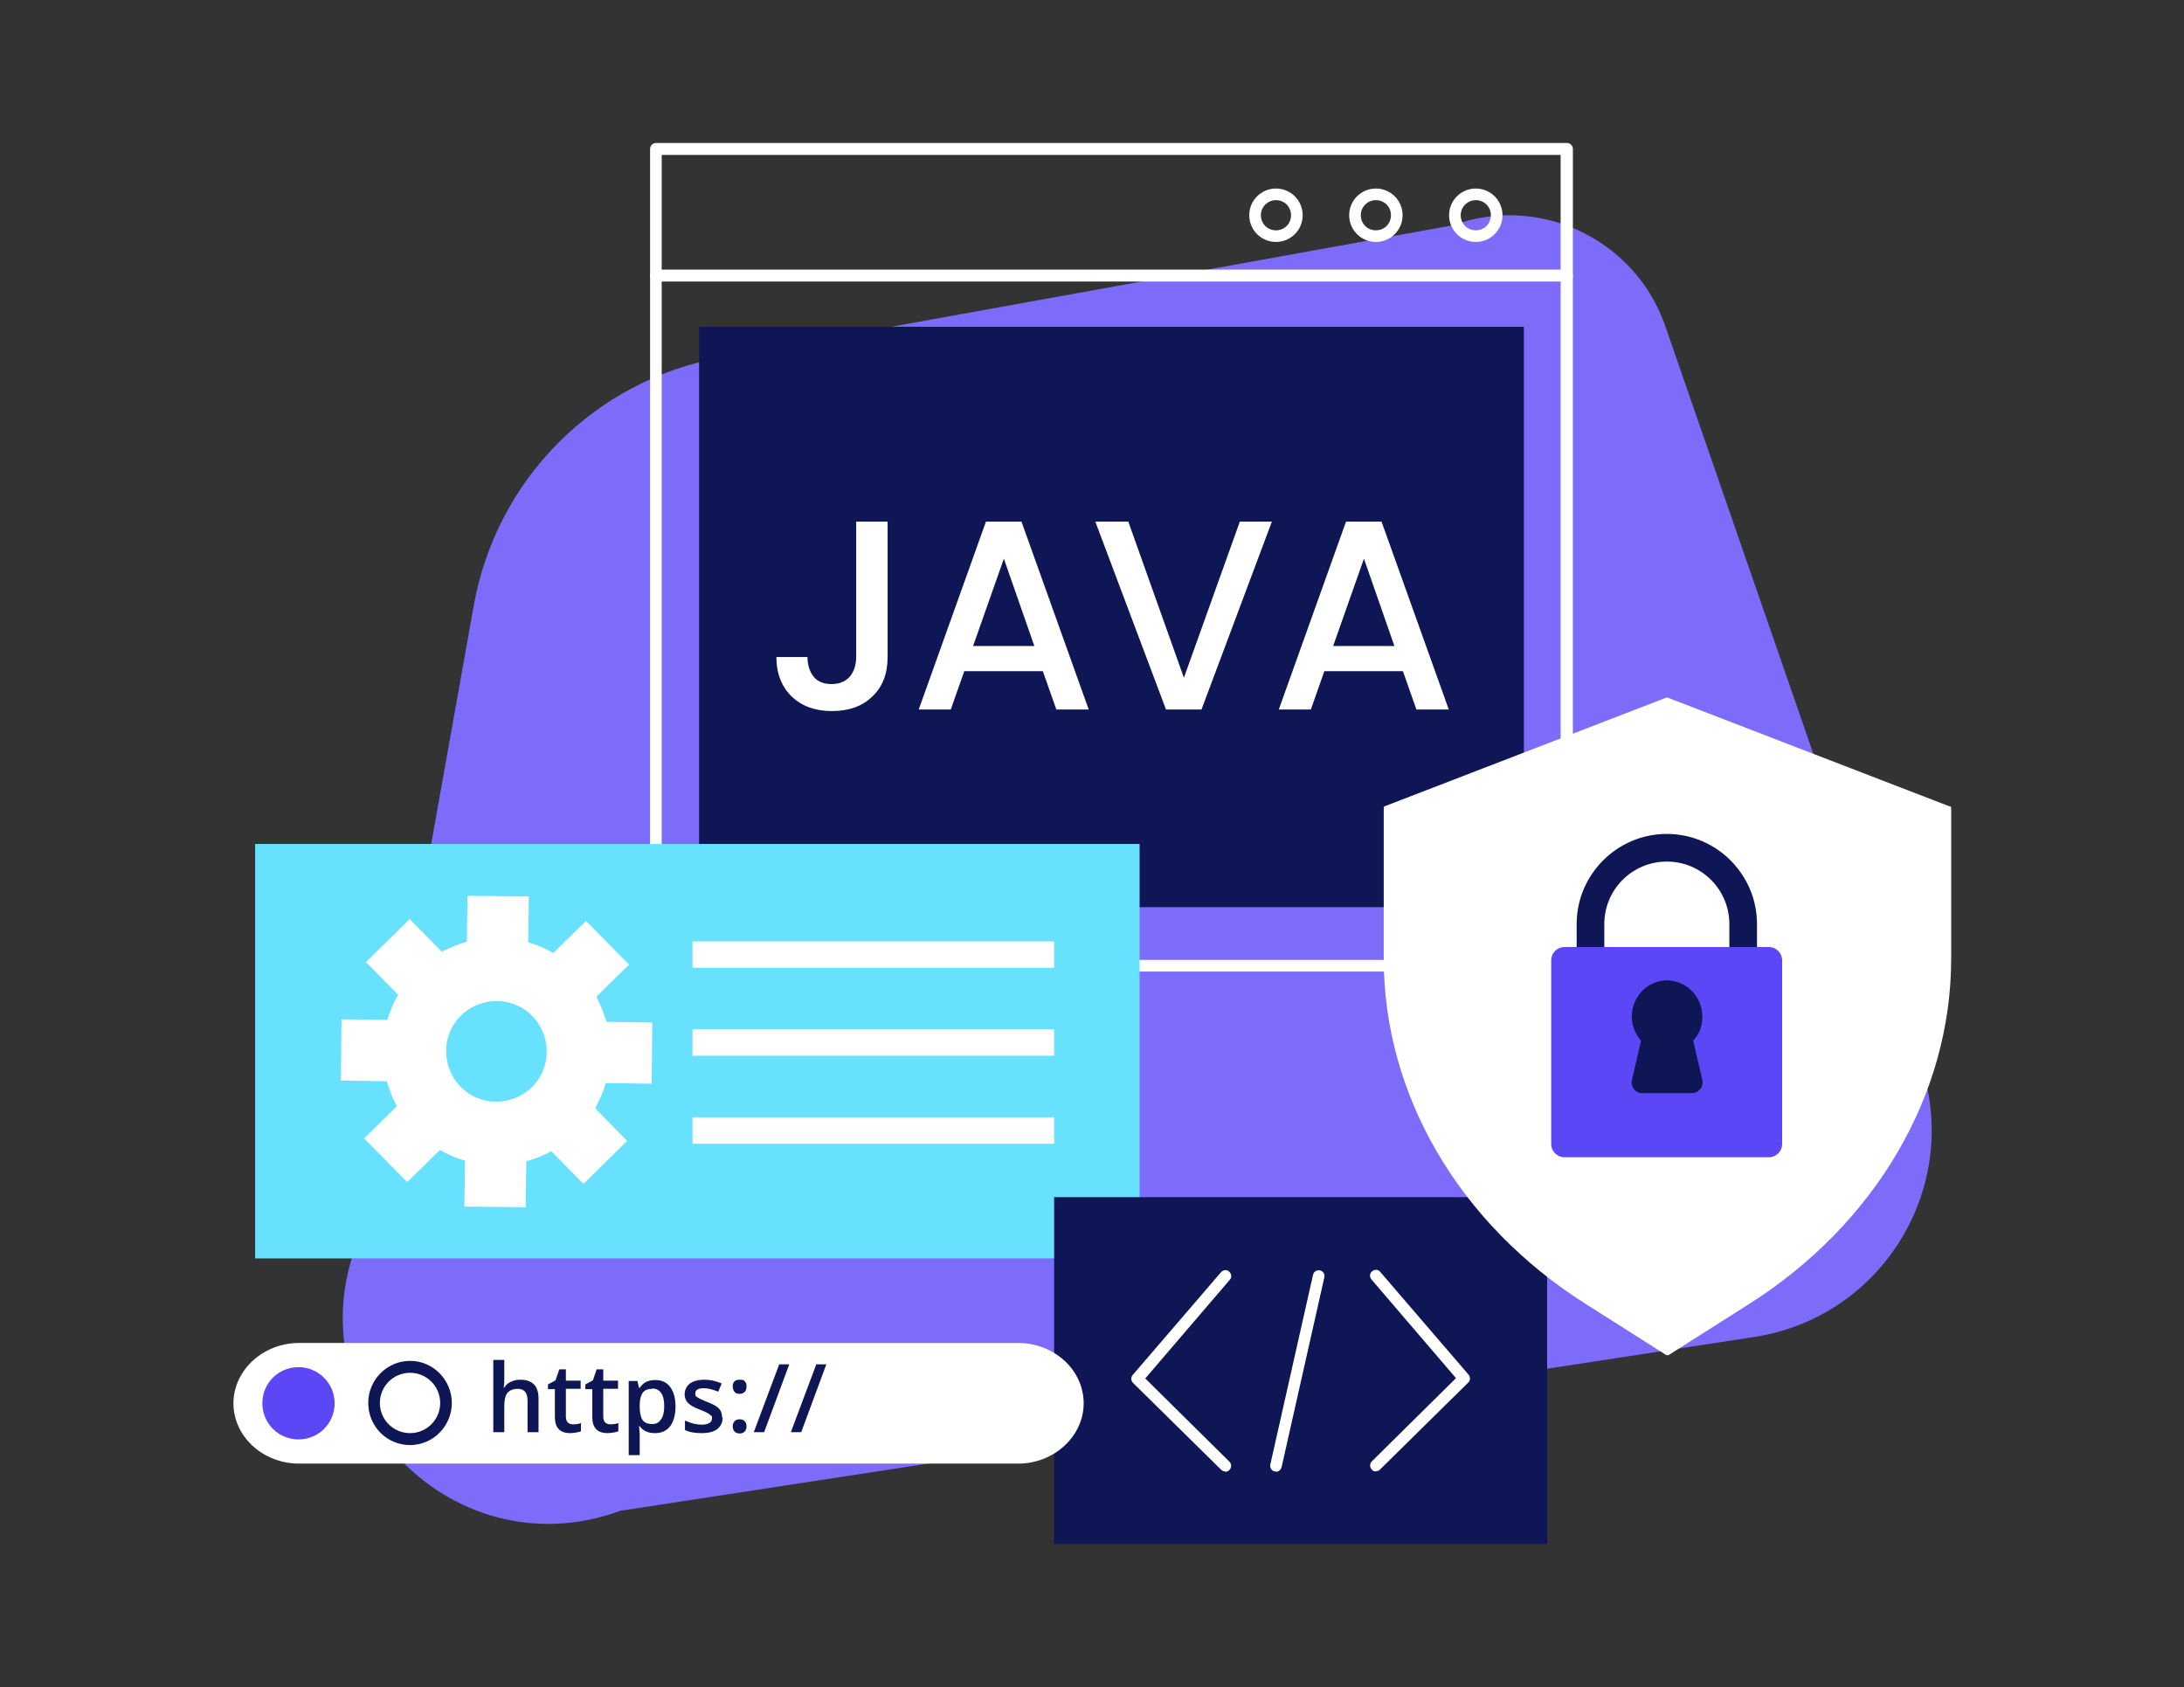 <svg xmlns="http://www.w3.org/2000/svg" id="Fully_Managed_Web_Solutions" viewBox="0 0 695.1 536.9"><rect x="0" y="0" width="695.1" height="536.9" fill="#333333" stroke="none"/><defs><style>.cls-1{fill:#7d6cf9;}.cls-2{fill:#68e1fe;}.cls-3{fill:#fff;}.cls-4{fill:#5c47f7;}.cls-5{fill:#0f1655;}</style></defs><path class="cls-1" d="M115.2,392c-24.2,53,27.6,108.9,82.3,88.8l360.8-55.3c41.1-6.3,66.4-48.3,52.8-87.5l-81.4-235.1c-10-27.2-40.1-41.1-67.3-31.2l-233,42.1c-40.1,7.2-71.4,38.7-78.6,78.8l-35.6,199.5Z"></path><path class="cls-3" d="M487.1,309.2H220.4c-7.4,0-13.5-6-13.5-13.5V47.4c0-1,.8-1.9,1.9-1.9h289.9c1,0,1.9.8,1.9,1.9v248.4c0,7.4-6,13.5-13.5,13.5ZM210.6,49.3v246.5c0,5.4,4.4,9.7,9.7,9.7h266.7c5.4,0,9.7-4.4,9.7-9.7V49.3H210.6Z"></path><path class="cls-3" d="M498.7,89.6H208.8c-1,0-1.9-.8-1.9-1.9s.8-1.9,1.9-1.9h289.9c1,0,1.9.8,1.9,1.9s-.8,1.9-1.9,1.9Z"></path><path class="cls-3" d="M469.7,77c-4.7,0-8.5-3.8-8.5-8.5s3.8-8.5,8.5-8.5,8.5,3.8,8.5,8.5-3.8,8.5-8.5,8.5ZM469.7,63.7c-2.6,0-4.8,2.1-4.8,4.8s2.1,4.8,4.8,4.8,4.8-2.1,4.8-4.8-2.1-4.8-4.8-4.8Z"></path><path class="cls-3" d="M437.9,77c-4.7,0-8.5-3.8-8.5-8.5s3.8-8.5,8.5-8.5,8.5,3.8,8.5,8.5-3.8,8.5-8.5,8.5ZM437.9,63.7c-2.6,0-4.8,2.1-4.8,4.8s2.1,4.8,4.8,4.8,4.8-2.1,4.8-4.8-2.1-4.8-4.8-4.8Z"></path><path class="cls-3" d="M406.1,77c-4.7,0-8.5-3.8-8.5-8.5s3.8-8.5,8.5-8.5,8.5,3.8,8.5,8.5-3.8,8.5-8.5,8.5ZM406.1,63.7c-2.6,0-4.8,2.1-4.8,4.8s2.1,4.8,4.8,4.8,4.8-2.1,4.8-4.8-2.1-4.8-4.8-4.8Z"></path><rect class="cls-5" x="222.5" y="104" width="262.5" height="184.7"></rect><path class="cls-3" d="M282.5,166v43.1c0,5.3-1.6,9.5-4.9,12.6-3.2,3.1-7.5,4.6-12.8,4.6s-9.5-1.5-12.8-4.6c-3.2-3.1-4.9-7.3-4.9-12.6h9.9c0,2.6.7,4.7,2,6.3s3.2,2.3,5.7,2.3,4.4-.8,5.8-2.4c1.3-1.6,2-3.7,2-6.2v-43.1h9.9Z"></path><path class="cls-3" d="M331.9,213.6h-25l-4.3,12.2h-10.2l21.4-59.8h11.3l21.4,59.8h-10.3l-4.3-12.2ZM329.2,205.6l-9.7-27.8-9.8,27.8h19.5Z"></path><path class="cls-3" d="M404.8,166l-22.4,59.8h-11.3l-22.5-59.8h10.5l17.7,49.7,17.8-49.7h10.3Z"></path><path class="cls-3" d="M446.5,213.6h-25l-4.3,12.2h-10.2l21.4-59.8h11.3l21.4,59.8h-10.3l-4.3-12.2ZM443.8,205.6l-9.7-27.8-9.8,27.8h19.5Z"></path><rect class="cls-2" x="81.2" y="268.6" width="281.5" height="131.9"></rect><path class="cls-3" d="M192.8,344.7l14.6.2.2-19.5-14.6-.2c-.8-2.8-1.9-5.5-3.2-8l10.4-10.2-13.7-13.9-10.4,10.2c-2.5-1.4-5.2-2.6-8-3.4l.2-14.6-19.5-.2-.2,14.6c-2.8.8-5.5,1.9-8,3.2l-10.2-10.4-13.9,13.7,10.2,10.4c-1.4,2.5-2.6,5.2-3.4,8l-14.6-.2-.2,19.5,14.6.2c.8,2.8,1.9,5.5,3.2,8l-10.4,10.2,13.7,13.9,10.4-10.2c2.5,1.4,5.2,2.6,8,3.4l-.2,14.6,19.5.2.2-14.6c2.8-.8,5.5-1.9,8-3.2l10.2,10.4,13.9-13.7-10.2-10.4c1.4-2.5,2.6-5.2,3.4-8ZM157.8,350.6c-8.8,0-15.9-7.3-15.8-16.2,0-8.8,7.3-15.9,16.2-15.8,8.8,0,15.9,7.3,15.8,16.2,0,8.8-7.3,15.9-16.2,15.8Z"></path><rect class="cls-3" x="220.4" y="299.6" width="115.1" height="8.4"></rect><rect class="cls-3" x="220.4" y="327.6" width="115.1" height="8.4"></rect><rect class="cls-3" x="220.4" y="355.6" width="115.1" height="8.4"></rect><rect class="cls-5" x="335.5" y="381" width="156.9" height="110.4"></rect><path class="cls-3" d="M390,468.3c-.5,0-.9-.2-1.3-.5l-28.1-27.7c-.7-.7-.7-1.8-.1-2.5l28.1-32.7c.7-.8,1.9-.9,2.6-.2.8.7.9,1.9.2,2.6l-26.9,31.4,26.8,26.5c.7.7.7,1.9,0,2.6-.4.4-.8.6-1.3.6Z"></path><path class="cls-3" d="M437.9,468.3c-.5,0-1-.2-1.3-.6-.7-.7-.7-1.9,0-2.6l26.8-26.5-26.9-31.4c-.7-.8-.6-2,.2-2.6.8-.7,2-.6,2.6.2l28.1,32.7c.6.7.6,1.9-.1,2.5l-28.1,27.7c-.4.4-.8.5-1.3.5Z"></path><line class="cls-4" x1="419.6" y1="406" x2="406.1" y2="466.5"></line><path class="cls-3" d="M406.1,468.3c-.1,0-.3,0-.4,0-1-.2-1.6-1.2-1.4-2.2l13.6-60.4c.2-1,1.2-1.6,2.2-1.4,1,.2,1.6,1.2,1.4,2.2l-13.6,60.4c-.2.9-1,1.5-1.8,1.5Z"></path><path class="cls-3" d="M344.9,446.6h0c0,10.5-9.4,19.2-20.9,19.2H95.2c-11.5,0-20.9-8.6-20.9-19.2h0c0-10.5,9.4-19.2,20.9-19.2h228.8c11.5,0,20.9,8.6,20.9,19.2Z"></path><path class="cls-5" d="M171.4,455.8h-3.5v-10.1c0-1.3-.3-2.2-.8-2.8-.5-.6-1.3-.9-2.4-.9s-2.5.4-3.2,1.3c-.7.9-1,2.3-1,4.4v8.1h-3.5v-23h3.5v5.8c0,.9,0,1.9-.2,3h.2c.5-.8,1.1-1.4,2-1.8.8-.4,1.8-.7,3-.7,4,0,5.9,2,5.9,6v10.7Z"></path><path class="cls-5" d="M182.4,453.3c.8,0,1.7-.1,2.5-.4v2.6c-.4.2-.9.3-1.5.4-.6.1-1.2.2-1.9.2-3.3,0-4.9-1.7-4.9-5.2v-8.8h-2.2v-1.5l2.4-1.3,1.2-3.5h2.1v3.6h4.7v2.6h-4.7v8.8c0,.8.2,1.5.6,1.9s1,.6,1.6.6Z"></path><path class="cls-5" d="M194.3,453.3c.8,0,1.7-.1,2.5-.4v2.6c-.4.2-.9.3-1.5.4-.6.1-1.2.2-1.9.2-3.3,0-4.9-1.7-4.9-5.2v-8.8h-2.2v-1.5l2.4-1.3,1.2-3.5h2.1v3.6h4.7v2.6h-4.7v8.8c0,.8.2,1.5.6,1.9s1,.6,1.6.6Z"></path><path class="cls-5" d="M208.4,456.1c-2.1,0-3.7-.7-4.8-2.2h-.2c.1,1.4.2,2.2.2,2.5v6.7h-3.5v-23.6h2.8c0,.3.2,1,.5,2.2h.2c1.1-1.7,2.7-2.5,4.9-2.5s3.6.7,4.8,2.2c1.1,1.5,1.7,3.6,1.7,6.2s-.6,4.8-1.7,6.3c-1.2,1.5-2.8,2.2-4.8,2.2ZM207.6,442c-1.4,0-2.4.4-3,1.2-.6.8-1,2.1-1,3.9v.5c0,2,.3,3.4.9,4.3.6.9,1.7,1.3,3.1,1.3s2.1-.5,2.8-1.5c.7-1,1-2.4,1-4.2s-.3-3.2-1-4.2c-.6-.9-1.6-1.4-2.8-1.4Z"></path><path class="cls-5" d="M230,451.1c0,1.6-.6,2.8-1.7,3.7-1.2.9-2.8,1.3-5,1.3s-3.9-.3-5.3-1v-3c1.9.9,3.7,1.3,5.4,1.3s3.2-.6,3.2-1.9-.1-.8-.4-1c-.2-.3-.6-.6-1.2-.9s-1.3-.6-2.3-1c-1.9-.7-3.2-1.5-3.8-2.2-.7-.7-1-1.7-1-2.8s.6-2.5,1.7-3.3c1.1-.8,2.7-1.2,4.6-1.2s3.7.4,5.5,1.2l-1.1,2.6c-1.8-.7-3.3-1.1-4.5-1.1-1.8,0-2.8.5-2.8,1.6s.2.9.7,1.3,1.5.8,3.1,1.5c1.4.5,2.3,1,2.9,1.4.6.4,1.1.9,1.4,1.5s.4,1.2.4,2Z"></path><path class="cls-5" d="M233.2,441.3c0-1.5.7-2.2,2.2-2.2s1.3.2,1.7.6c.4.4.5.9.5,1.6s-.2,1.3-.6,1.7c-.4.4-.9.6-1.6.6s-1.3-.2-1.6-.6-.6-1-.6-1.7ZM233.2,454c0-.7.2-1.3.6-1.7.4-.4.9-.6,1.6-.6s1.3.2,1.6.6c.4.4.6.9.6,1.6s-.2,1.3-.6,1.7-.9.6-1.6.6-1.3-.2-1.6-.6c-.4-.4-.6-1-.6-1.7Z"></path><path class="cls-5" d="M251.2,434.2l-8,21.6h-3.3l8.1-21.6h3.3Z"></path><path class="cls-5" d="M263,434.2l-8,21.6h-3.3l8.1-21.6h3.3Z"></path><path class="cls-4" d="M106.5,446.6c0-6.3-5.1-11.5-11.5-11.5s-11.5,5.1-11.5,11.5,5.1,11.5,11.5,11.5,11.5-5.1,11.5-11.5Z"></path><path class="cls-5" d="M130.5,459.9c-7.4,0-13.3-6-13.3-13.4s6-13.4,13.3-13.4,13.3,6,13.3,13.4-6,13.4-13.3,13.4ZM130.5,436.9c-5.3,0-9.6,4.3-9.6,9.6s4.3,9.6,9.6,9.6,9.6-4.3,9.6-9.6-4.3-9.6-9.6-9.6Z"></path><path class="cls-3" d="M620.4,256.6l-89.7-34.6c-.1,0-.2,0-.3,0l-89.7,34.6c-.2,0-.3.3-.3.5v48c0,43.4,24,84.4,64.3,109.9l25.7,16.3c0,0,.2,0,.3,0s.2,0,.3,0l25.7-16.3c40.2-25.5,64.3-66.6,64.3-109.9v-48c0-.2-.1-.4-.3-.5Z"></path><path class="cls-4" d="M567.2,305.6v58.5c0,2.3-1.9,4.2-4.2,4.2h-65.1c-2.3,0-4.2-1.9-4.2-4.2v-58.5c0-2.3,1.9-4.2,4.2-4.2h65.1c2.3,0,4.2,1.9,4.2,4.2Z"></path><path class="cls-5" d="M559.2,301.4h-8.8v-7.3c0-11-8.9-19.9-19.9-19.9s-19.9,8.9-19.9,19.9v7.3h-8.8v-7.3c0-15.8,12.9-28.7,28.7-28.7s28.7,12.9,28.7,28.7v7.3Z"></path><path class="cls-5" d="M541.1,346.6c-.6.8-1.6,1.3-2.6,1.3h-15.9c-1,0-2-.5-2.6-1.3-.6-.8-.9-1.9-.6-2.9l2.9-12.5c-2.1-2.4-3.2-5.5-2.9-8.8.5-5.3,4.6-9.6,9.7-10.3,3.2-.4,6.4.6,8.9,2.8,2.4,2.2,3.8,5.3,3.8,8.6s-1,5.6-2.9,7.7l2.9,12.5c.2,1,0,2.1-.6,2.9Z"></path></svg>